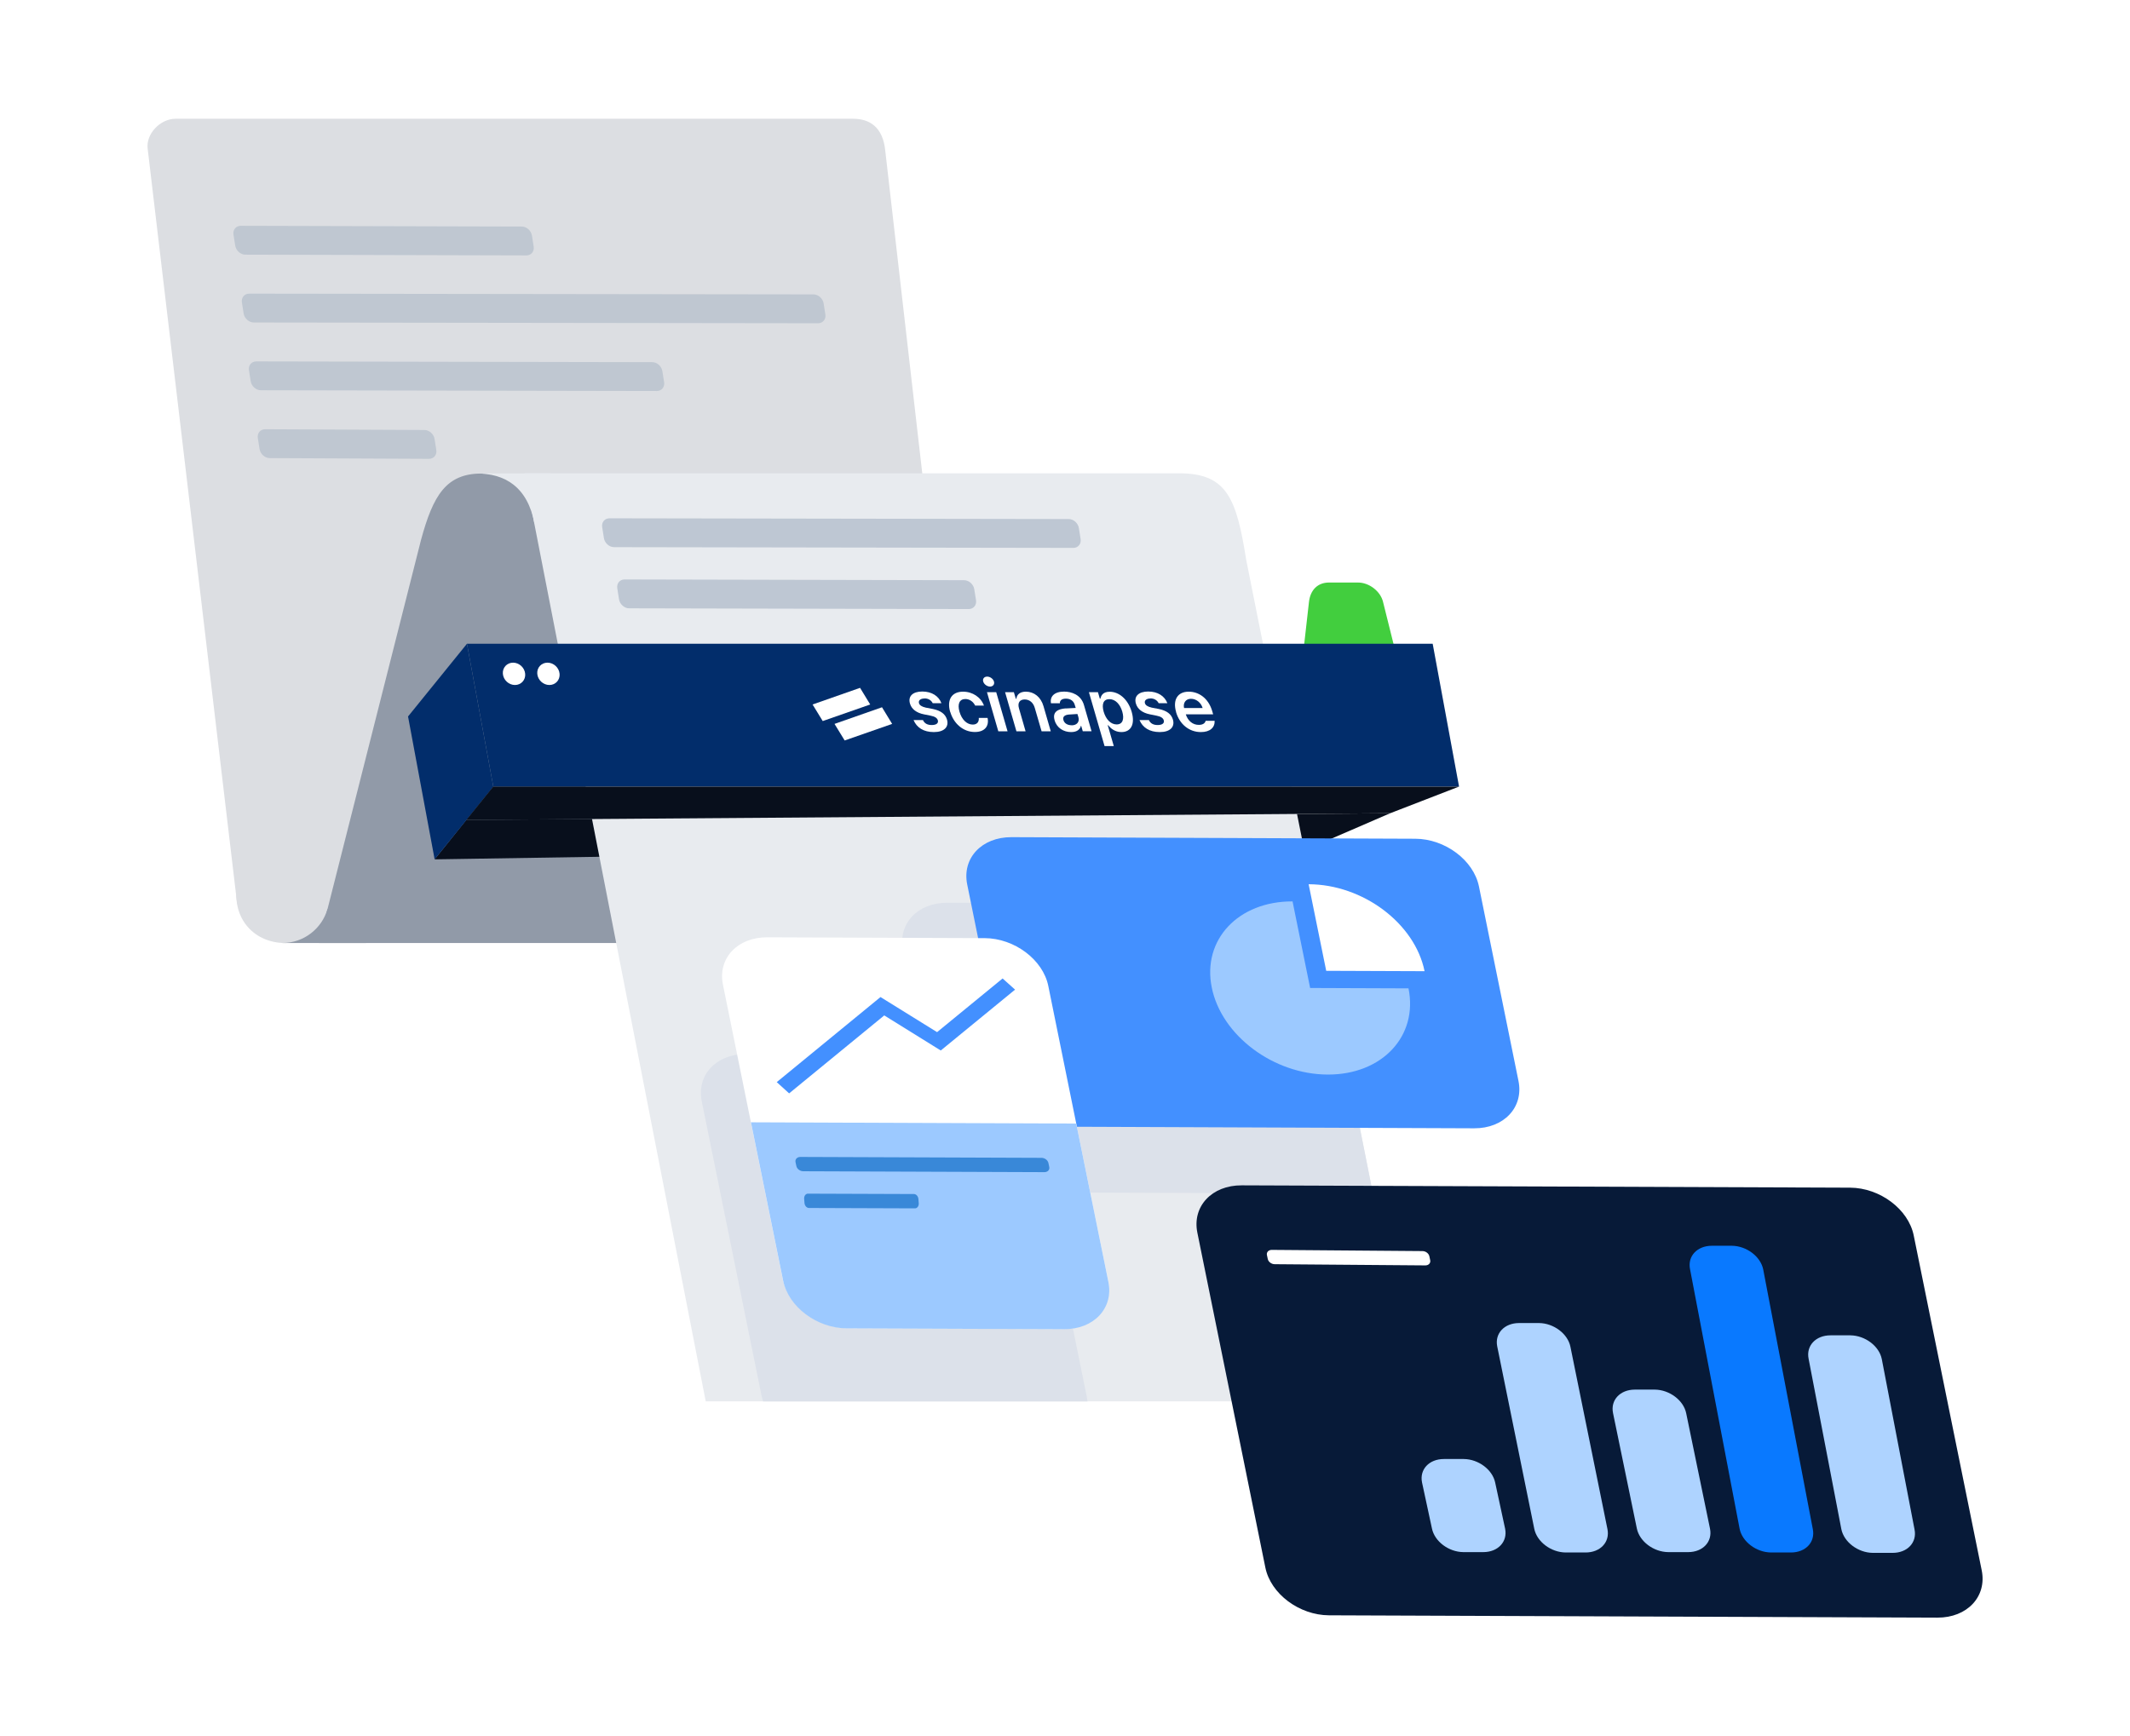 <svg width="520" height="424" viewBox="0 0 520 424" fill="none" xmlns="http://www.w3.org/2000/svg">
<rect width="520" height="424" fill="white"/>
<g clip-path="url(#clip0_944_1091)">
<path d="M237.355 221.975L57.902 220.749L36.055 36.358C35.56 32.789 39.045 29.018 42.842 29H208.262C212.261 29 215.581 30.977 216.132 36.907L237.355 221.957V221.975Z" fill="#DCDEE2"/>
<path d="M69.807 230.267C78.153 230.267 86.426 223.513 88.297 215.185L127.68 140.469L76.392 133.496L58.067 215.203C56.196 223.531 61.442 230.285 69.788 230.285L69.807 230.267Z" fill="#DCDEE2"/>
<path d="M128.506 62.368L59.902 62.184C58.728 62.184 57.627 61.196 57.425 59.988L57.004 57.316C56.802 56.108 57.609 55.138 58.783 55.138L127.387 55.321C128.561 55.321 129.662 56.309 129.863 57.517L130.285 60.189C130.487 61.398 129.68 62.368 128.506 62.368Z" fill="#BFC7D1"/>
<path d="M160.35 95.479L63.68 95.296C62.506 95.296 61.406 94.308 61.204 93.099L60.782 90.427C60.58 89.219 61.387 88.249 62.561 88.249L159.231 88.432C160.405 88.432 161.505 89.42 161.707 90.628L162.129 93.301C162.331 94.509 161.524 95.479 160.35 95.479Z" fill="#BFC7D1"/>
<path d="M104.733 112.044L65.845 111.861C64.671 111.861 63.571 110.872 63.369 109.664L62.947 106.992C62.745 105.784 63.552 104.814 64.726 104.814L103.614 104.997C104.788 104.997 105.889 105.985 106.091 107.193L106.512 109.866C106.714 111.074 105.907 112.044 104.733 112.044Z" fill="#BFC7D1"/>
<path d="M199.715 78.932L61.956 78.749C60.783 78.749 59.682 77.761 59.48 76.553L59.058 73.881C58.856 72.672 59.664 71.703 60.838 71.703L198.596 71.885C199.77 71.885 200.871 72.874 201.073 74.082L201.495 76.754C201.696 77.962 200.889 78.932 199.715 78.932Z" fill="#BFC7D1"/>
<path d="M117.536 115.631C108.915 115.631 105.741 120.976 102.806 131.757L77.859 230.267H168.659L133.018 131.757C133.018 121.708 125.882 115.631 117.536 115.631Z" fill="#919AA8"/>
<path d="M339.381 198.583L113.831 200.212L106.108 209.84L321.184 206.454L339.381 198.583Z" fill="#080F1C"/>
<path d="M345.306 342.194H172.291L128.047 115.576H287.854C299.612 115.558 301.869 121.8 304.253 136.79L345.324 342.194H345.306Z" fill="#E8EBEF"/>
<path d="M301.777 283.604L192.982 283.183C191.24 283.183 189.552 281.92 189.24 280.382L188.818 278.296C188.507 276.758 189.662 275.514 191.423 275.514L300.218 275.935C301.96 275.935 303.648 277.198 303.96 278.735L304.382 280.822C304.693 282.359 303.538 283.604 301.777 283.604Z" fill="#CCCCCC"/>
<path d="M291.56 165.252H163.12C161.377 165.252 159.708 164.246 159.396 162.983L158.717 160.201C158.405 158.938 159.579 157.931 161.322 157.931H289.762C291.505 157.931 293.174 158.938 293.486 160.201L294.165 162.983C294.476 164.246 293.302 165.252 291.56 165.252Z" fill="#BFC7D1"/>
<path d="M250.47 183.666H167.668C165.926 183.666 164.257 182.659 163.945 181.396L163.266 178.614C162.954 177.351 164.128 176.344 165.871 176.344H248.673C250.415 176.344 252.085 177.351 252.396 178.614L253.075 181.396C253.387 182.659 252.213 183.666 250.47 183.666Z" fill="#BFC7D1"/>
<path d="M192.89 269.382L248.251 269.602C249.058 269.602 249.81 270.169 249.957 270.883L250.158 271.835C250.305 272.53 249.773 273.098 248.966 273.098L193.606 272.878C192.799 272.878 192.047 272.311 191.9 271.597L191.698 270.645C191.551 269.949 192.083 269.382 192.89 269.382Z" fill="#D8D8D8"/>
<path d="M191.9 260.633L226.734 260.761C227.541 260.761 228.293 261.328 228.44 262.042L228.642 262.994C228.789 263.69 228.257 264.257 227.45 264.257L192.616 264.129C191.809 264.129 191.056 263.561 190.91 262.848L190.708 261.896C190.561 261.2 191.093 260.633 191.9 260.633Z" fill="#D8D8D8"/>
<path d="M182.142 257.356L235.191 257.558C242.473 257.594 249.425 262.811 250.728 269.217L265.329 341.114C265.402 341.48 265.457 341.846 265.494 342.212H186.306C186.159 341.755 186.012 341.279 185.92 340.821L171.319 268.924C170.017 262.518 174.859 257.338 182.142 257.375V257.356Z" fill="#DCE1EA"/>
<path d="M231.302 220.438L321.129 220.767L335.18 291.474L245.646 291.145C238.364 291.108 231.412 285.892 230.109 279.486L220.461 231.988C219.158 225.581 224.001 220.401 231.283 220.438H231.302Z" fill="#DCE1EA"/>
<path d="M359.888 275.514L261.311 275.129C254.029 275.093 247.077 269.876 245.774 263.47L236.126 215.972C234.823 209.566 239.666 204.386 246.948 204.422L345.526 204.807C352.808 204.843 359.76 210.06 361.062 216.466L370.711 263.964C372.013 270.37 367.171 275.55 359.888 275.514Z" fill="#4390FF"/>
<path d="M315.553 220.109C302.291 220.054 293.449 229.48 295.834 241.158C298.2 252.835 310.875 262.353 324.138 262.39C337.4 262.445 346.241 253.018 343.857 241.341L319.845 241.249L315.553 220.109Z" fill="#9CC9FF"/>
<path d="M319.478 215.917L323.77 237.058L347.781 237.149C345.415 225.471 332.74 215.954 319.478 215.917Z" fill="white"/>
<path d="M187.333 228.876L240.382 229.077C247.664 229.114 254.616 234.33 255.919 240.737L270.52 312.634C271.859 319.241 266.87 324.568 259.367 324.531L207.107 324.33C199.605 324.293 192.432 318.93 191.093 312.322L176.492 240.426C175.19 234.019 180.032 228.839 187.315 228.876H187.333Z" fill="white"/>
<path d="M183.315 274.049L262.742 274.361L270.593 313.018C271.896 319.424 267.053 324.604 259.771 324.567L206.722 324.366C199.439 324.33 192.487 319.113 191.185 312.707L183.334 274.049H183.315Z" fill="#9CC9FF"/>
<path d="M192.653 266.984L189.626 264.239L214.958 243.464L228.771 252.03L244.766 238.925L247.811 241.652L229.67 256.515L215.875 247.948L192.653 266.984Z" fill="#4390FF"/>
<path d="M254.965 286.221L196.12 286.002C195.312 286.002 194.56 285.434 194.414 284.72L194.212 283.769C194.065 283.073 194.597 282.506 195.404 282.506L254.25 282.725C255.057 282.725 255.809 283.293 255.956 284.007L256.157 284.958C256.304 285.654 255.772 286.221 254.965 286.221Z" fill="#3988D8"/>
<path d="M223.378 295.062L197.495 294.97C196.927 294.97 196.431 294.403 196.395 293.689L196.321 292.737C196.266 292.042 196.688 291.474 197.238 291.474L223.121 291.566C223.69 291.566 224.185 292.133 224.221 292.847L224.295 293.799C224.35 294.495 223.928 295.062 223.378 295.062Z" fill="#3988D8"/>
<path d="M472.976 395L324.45 394.433C317.168 394.396 310.215 389.179 308.913 382.773L292.312 300.992C291.01 294.586 295.853 289.406 303.135 289.443L451.661 290.01C458.943 290.047 465.896 295.263 467.198 301.67L483.799 383.45C485.101 389.857 480.258 395.037 472.976 395Z" fill="#071A38"/>
<path d="M437.225 379.094H432.364C428.769 379.058 425.338 376.477 424.696 373.31L412.59 309.906C411.948 306.74 414.332 304.196 417.928 304.196H422.789C426.384 304.232 429.814 306.813 430.456 309.979L442.563 373.383C443.205 376.55 440.82 379.094 437.225 379.094Z" fill="#0979FF"/>
<path d="M387.092 379.094H382.231C378.636 379.058 375.206 376.477 374.564 373.31L365.52 328.777C364.878 325.611 367.263 323.067 370.858 323.067H375.719C379.315 323.103 382.745 325.684 383.387 328.851L392.43 373.383C393.072 376.55 390.688 379.094 387.092 379.094Z" fill="#AED3FF"/>
<path d="M412.131 379.003H407.27C403.675 378.966 400.245 376.385 399.603 373.219L393.788 345.031C393.146 341.864 395.531 339.32 399.126 339.32H403.987C407.582 339.357 411.012 341.938 411.654 345.104L417.469 373.292C418.111 376.458 415.727 379.003 412.131 379.003Z" fill="#AED3FF"/>
<path d="M362.109 379.003H357.248C353.653 378.966 350.222 376.385 349.58 373.219L347.159 361.98C346.517 358.814 348.902 356.269 352.497 356.269H357.358C360.953 356.306 364.384 358.887 365.026 362.053L367.447 373.292C368.089 376.458 365.704 379.003 362.109 379.003Z" fill="#AED3FF"/>
<path d="M462.061 379.186H457.2C453.605 379.149 450.175 376.568 449.533 373.402L441.535 331.779C440.893 328.613 443.278 326.068 446.873 326.068H451.734C455.329 326.105 458.76 328.686 459.402 331.852L467.399 373.475C468.041 376.641 465.657 379.186 462.061 379.186Z" fill="#AED3FF"/>
<path d="M347.966 308.991L311.205 308.698C310.398 308.698 309.646 308.131 309.5 307.417L309.298 306.465C309.151 305.77 309.683 305.202 310.49 305.202L347.25 305.495C348.057 305.495 348.809 306.062 348.956 306.776L349.158 307.728C349.305 308.424 348.773 308.991 347.966 308.991Z" fill="white"/>
<path d="M336.483 162.086H329.403C326.688 162.086 318.892 161.171 318.25 158.59C318.25 158.59 319.222 150.134 319.552 147.059C319.883 143.984 321.754 142.245 324.45 142.245H331.531C334.245 142.245 336.997 144.35 337.639 146.949L340.244 157.4C340.886 159.981 339.198 162.104 336.483 162.104V162.086Z" fill="#42CE3E"/>
<path d="M120.435 192.086H356.202L349.763 157.199H113.996L120.435 192.086Z" fill="#022D6B"/>
<path d="M106.109 209.84L120.435 192.086L113.996 157.199L99.615 174.953L106.109 209.84Z" fill="#022D6B"/>
<path d="M122.765 164.539C122.893 166.04 124.214 167.266 125.718 167.266C127.222 167.266 128.341 166.04 128.213 164.539C128.084 163.038 126.764 161.811 125.26 161.811C123.755 161.811 122.637 163.038 122.765 164.539Z" fill="white"/>
<path d="M131.166 164.539C131.295 166.04 132.615 167.266 134.12 167.266C135.624 167.266 136.743 166.04 136.614 164.539C136.486 163.038 135.165 161.811 133.661 161.811C132.157 161.811 131.038 163.038 131.166 164.539Z" fill="white"/>
<path d="M356.165 192.086H120.398L113.831 200.212L339.381 198.583L356.165 192.086Z" fill="#080F1C"/>
<path d="M225.69 170.561C224.717 170.561 224.167 171.036 224.35 171.695C224.479 172.19 224.992 172.556 226.02 172.794L227.744 173.123C229.67 173.526 230.789 174.349 231.193 175.722C231.706 177.516 230.495 178.761 227.982 178.761C225.469 178.761 223.8 177.662 223.03 175.832H225.323C225.69 176.656 226.442 177.058 227.487 177.04C228.569 177.04 229.156 176.601 228.955 175.887C228.79 175.338 228.258 174.972 227.249 174.77L225.616 174.441C223.727 174.075 222.534 173.141 222.149 171.787C221.636 170.011 222.828 168.858 225.158 168.858C227.487 168.858 229.175 169.975 229.835 171.714H227.707C227.359 171 226.625 170.524 225.671 170.542L225.69 170.561Z" fill="white"/>
<path d="M231.963 173.837C231.12 170.908 232.312 168.895 235.118 168.895C237.43 168.895 239.466 170.249 240.218 172.299H238.072C237.632 171.384 236.751 170.689 235.669 170.689C234.275 170.689 233.688 171.86 234.238 173.782C234.807 175.759 236.072 176.93 237.485 176.93C238.475 176.93 239.044 176.344 238.952 175.301H241.098C241.52 177.315 240.401 178.742 237.998 178.742C235.137 178.742 232.826 176.692 231.982 173.819L231.963 173.837Z" fill="white"/>
<path d="M241.007 165.216C241.722 165.216 242.474 165.765 242.658 166.424C242.859 167.101 242.419 167.65 241.704 167.65C240.988 167.65 240.236 167.101 240.034 166.424C239.833 165.747 240.273 165.216 240.988 165.216H241.007ZM240.952 169.023H243.208L245.978 178.578H243.721L240.952 169.023Z" fill="white"/>
<path d="M250.398 178.578H248.142L245.372 169.023H247.518L247.995 170.634H248.124C248.252 169.572 249.022 168.895 250.453 168.895C252.434 168.895 254.122 170.194 254.764 172.482L256.525 178.578H254.287L252.618 172.848C252.251 171.567 251.334 170.798 250.16 170.798C248.967 170.798 248.362 171.586 248.766 172.977L250.38 178.578H250.398Z" fill="white"/>
<path d="M260.194 172.995C260.854 172.94 262.193 172.885 262.615 172.867L262.377 172.098C262.101 171.146 261.331 170.597 260.212 170.597C259.203 170.597 258.726 171.055 258.745 171.732H256.58C256.268 170.103 257.369 168.877 259.772 168.877C261.588 168.877 263.899 169.627 264.633 172.171L266.486 178.559H264.339L263.954 177.241H263.881C263.697 178.047 263 178.761 261.496 178.761C259.68 178.761 257.993 177.772 257.461 175.869C256.837 173.727 258.451 173.105 260.175 172.977L260.194 172.995ZM261.606 177.113C262.964 177.113 263.587 176.216 263.275 175.136L263.037 174.349C262.633 174.368 261.404 174.441 260.964 174.478C259.919 174.569 259.368 175.008 259.625 175.85C259.864 176.674 260.671 177.095 261.606 177.095V177.113Z" fill="white"/>
<path d="M265.843 169.023H268.044L268.503 170.597H268.649C268.796 169.92 269.2 168.913 270.906 168.913C273.107 168.913 275.345 170.634 276.28 173.819C277.179 176.967 276.023 178.761 273.767 178.761C272.116 178.761 271.089 177.772 270.52 177.077H270.429L271.914 182.183H269.658L265.843 169.041V169.023ZM272.611 176.894C274.097 176.894 274.501 175.576 273.987 173.782C273.474 172.007 272.336 170.725 270.832 170.725C269.365 170.725 268.924 171.933 269.438 173.782C269.988 175.649 271.162 176.894 272.611 176.894Z" fill="white"/>
<path d="M280.848 170.561C279.894 170.561 279.325 171.036 279.509 171.695C279.637 172.19 280.151 172.556 281.178 172.794L282.902 173.123C284.828 173.526 285.947 174.349 286.351 175.722C286.864 177.516 285.654 178.761 283.141 178.761C280.628 178.761 278.958 177.662 278.188 175.832H280.481C280.848 176.656 281.6 177.058 282.645 177.04C283.728 177.04 284.315 176.601 284.113 175.887C283.948 175.338 283.416 174.972 282.407 174.77L280.774 174.441C278.885 174.075 277.693 173.141 277.307 171.787C276.794 170.011 277.986 168.858 280.316 168.858C282.645 168.858 284.333 169.975 284.993 171.714H282.865C282.517 171 281.783 170.524 280.829 170.542L280.848 170.561Z" fill="white"/>
<path d="M287.122 173.855C286.26 170.89 287.489 168.895 290.203 168.895C292.551 168.895 294.991 170.359 295.963 173.709L296.165 174.423H289.488C290.002 176.052 291.231 177.022 292.68 177.003C293.67 177.003 294.202 176.582 294.331 176.015H296.532C296.605 177.662 295.395 178.761 293.175 178.761C290.295 178.761 287.966 176.839 287.103 173.855H287.122ZM293.597 172.885C293.212 171.586 292.056 170.634 290.754 170.634C289.451 170.634 288.791 171.677 289.066 172.885H293.579H293.597Z" fill="white"/>
<path d="M212.445 172.025L200.852 176.07L198.376 172.025L209.969 167.961L212.445 172.025Z" fill="white"/>
<path d="M217.802 176.765L206.209 180.811L203.732 176.765L215.325 172.702L217.802 176.765Z" fill="white"/>
<path d="M68.908 230.267C74.154 230.267 78.575 226.771 79.951 221.975H89.343V230.267H68.908Z" fill="#919AA8"/>
<path d="M130.505 127.931C128.799 118.834 123.241 115.613 116.325 115.613H134.393L130.505 127.931Z" fill="#E8EBEF"/>
<path d="M262.027 133.788L149.913 133.605C148.739 133.605 147.638 132.617 147.436 131.409L147.014 128.737C146.813 127.529 147.62 126.559 148.794 126.559L260.908 126.742C262.082 126.742 263.183 127.73 263.385 128.938L263.807 131.61C264.008 132.818 263.201 133.788 262.027 133.788Z" fill="#BEC7D3"/>
<path d="M236.493 148.724L153.599 148.541C152.425 148.541 151.325 147.553 151.123 146.345L150.701 143.672C150.499 142.464 151.306 141.494 152.48 141.494L235.374 141.677C236.548 141.677 237.648 142.666 237.85 143.874L238.272 146.546C238.474 147.754 237.667 148.724 236.493 148.724Z" fill="#BEC7D3"/>
</g>
<defs>
<clipPath id="clip0_944_1091">
<rect width="448" height="366" fill="white" transform="translate(36 29)"/>
</clipPath>
</defs>
</svg>

